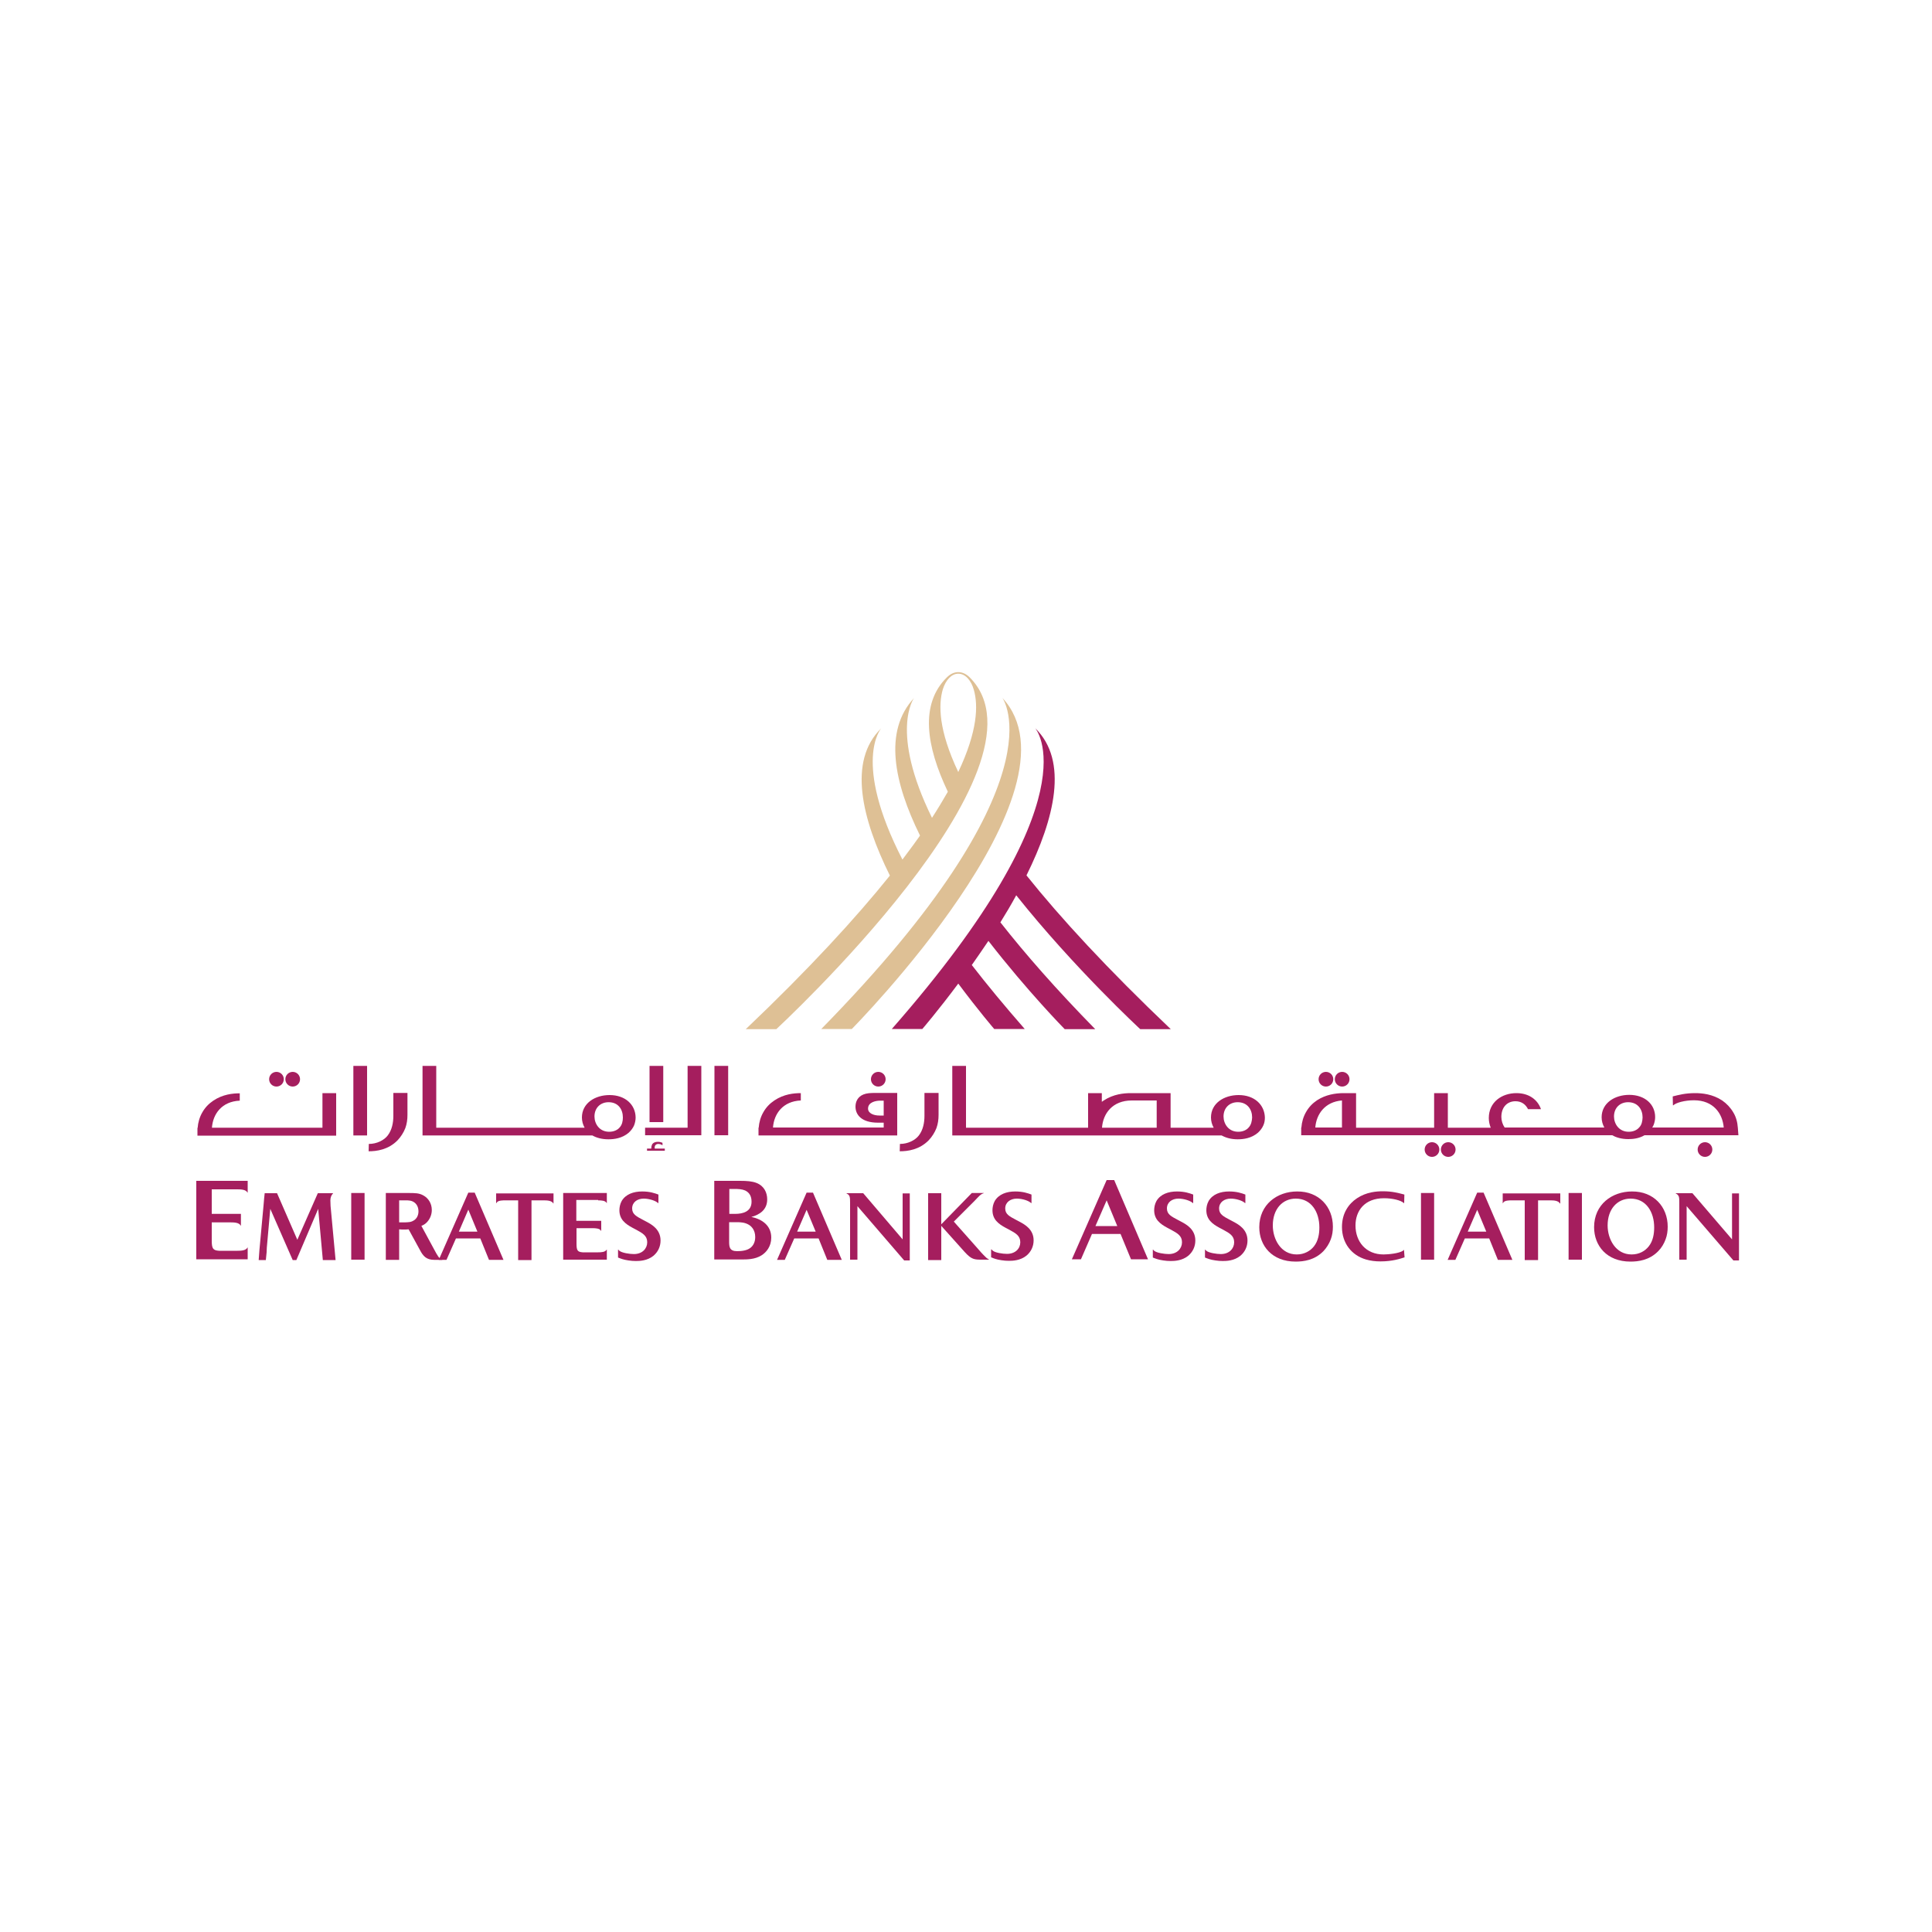 <?xml version="1.0" encoding="utf-8"?>
<!-- Generator: Adobe Illustrator 22.0.1, SVG Export Plug-In . SVG Version: 6.00 Build 0)  -->
<svg version="1.1" id="Layer_1" xmlns="http://www.w3.org/2000/svg" xmlns:xlink="http://www.w3.org/1999/xlink" x="0px" y="0px"
	 viewBox="0 0 1000 1000" style="enable-background:new 0 0 1000 1000;" xml:space="preserve">
<style type="text/css">
	.st0{fill:#A51E5E;}
	.st1{fill-rule:evenodd;clip-rule:evenodd;fill:#A51E5E;}
	.st2{fill-rule:evenodd;clip-rule:evenodd;fill:#DEC095;}
</style>
<g>
	<path class="st0" d="M206.6,652.1h-6.9v-34.6h11.7c3.4,0,5.6,0,7.8,1.3c2.4,1.3,4.3,4,4.3,7.5c0,2.2-0.8,4.4-2.4,6.2
		c-1.1,1.2-2.2,1.7-3,2l6.5,12c1.9,3.5,2.5,4.8,4.3,5.5v0.1h-4.1c-4.1,0-5.8-1.9-7.5-5.2l-5.8-10.6c-0.8,0.1-1.6,0.1-2.6,0.1
		c-0.5,0-1.4,0-2.3-0.1L206.6,652.1z M206.6,632.7h2.9c0.9,0,1.8-0.1,2.7-0.2c3.6-0.8,4.4-3.6,4.4-5.5c0-2.7-1.4-4.1-2.1-4.6
		c-1.5-1.1-3.1-1.1-4.6-1.1h-3.3V632.7z"/>
	<path class="st0" d="M248.6,641H236l-4.9,11.1h-4l15.3-34.8h3.3l14.9,34.8h-7.5L248.6,641z M237.5,637.5h9.6l-4.7-11.4L237.5,637.5
		z"/>
	<path class="st0" d="M423.7,641h-12.6l-4.9,11.1h-4l15.3-34.8h3.3l14.9,34.8h-7.5L423.7,641z M412.6,637.5h9.6l-4.7-11.3
		L412.6,637.5z"/>
	<path class="st0" d="M580,638.7h-14.8l-5.7,13.1h-4.7l18-41h3.9l17.5,41h-8.8L580,638.7z M567,634.6h11.3l-5.5-13.3L567,634.6z"/>
	<path class="st0" d="M770.8,641h-12.6l-4.9,11.1h-4l15.3-34.8h3.3l14.9,34.8h-7.5L770.8,641z M759.7,637.5h9.6l-4.7-11.3
		L759.7,637.5z"/>
	<path class="st0" d="M369.6,611.2H383c3.6,0,6.3,0.2,8.6,1.1c4,1.6,5.5,5.1,5.5,8.5c0,5.4-3.9,7.9-8.2,9.1
		c5.5,1.1,10.3,4.4,10.3,10.7c0,4.5-2.5,7.6-5.1,9.2c-3.4,2.1-7.4,2.1-10.5,2.1h-13.9V611.2z M377.4,628.3h3.1
		c3.9,0,8.5-1.1,8.5-6.3c0-2.7-1-4.7-3.3-5.8c-1.6-0.7-3.4-0.8-5.8-0.8h-2.4V628.3z M377.4,642.5c0,2.8,0.1,5.1,4.1,5.1
		c2.3,0,5.1-0.3,6.9-1.7c1.3-1,2.5-2.8,2.5-5.6c0-3.8-2.1-5.6-3.2-6.3c-2.1-1.3-4.4-1.4-6.3-1.4h-4V642.5z"/>
	<path class="st0" d="M689.9,634.9c0,2.3-0.3,4.5-1.1,6.6c-0.8,2.2-2.2,4.4-3.8,6.1c-4.6,4.7-10.3,5.4-14.4,5.4
		c-12.2,0-18.8-8.2-18.8-17.8c0-11.8,9.3-18.5,19.6-18.5C682.7,616.6,689.9,624.7,689.9,634.9 M680.1,645.1c2.2-2.8,2.8-6.4,2.8-9.8
		c0-7.9-4.1-14.9-12.2-14.9c-6.9,0-11.9,5.4-11.9,13.9c0,7,4.1,15,12.4,15C675.1,649.3,678.2,647.5,680.1,645.1"/>
	<path class="st0" d="M863.2,634.9c0,2.3-0.3,4.5-1.1,6.6c-0.8,2.2-2.1,4.4-3.8,6.1c-4.6,4.7-10.3,5.4-14.4,5.4
		c-12.2,0-18.8-8.2-18.8-17.8c0-11.8,9.3-18.5,19.6-18.5C856,616.6,863.2,624.7,863.2,634.9 M853.4,645.1c2.2-2.8,2.8-6.4,2.8-9.8
		c0-7.9-4.1-14.9-12.2-14.9c-6.9,0-11.9,5.4-11.9,13.9c0,7,4.1,15,12.4,15C848.5,649.3,851.5,647.5,853.4,645.1"/>
	<path class="st0" d="M122.9,615.6c1.9,0,4.4,0.1,5.2,1.7h0.1v-6.1h-26.6v40.6h26.6v-6.1h-0.1c-0.8,1.6-3.3,1.7-5.2,1.7h-9.5v0
		c-3.2-0.2-3.8-1.2-3.8-5.3v-9.4h9.8c1.9,0,4.4,0.1,5.2,1.7h0.1v-6.1h-9.4v0h-5.7v-12.7H122.9z"/>
	<path class="st0" d="M309.6,621.3c1.6,0,3.8,0.1,4.4,1.4h0.1v-5.2h-22.6v34.5h22.6v-5.2H314c-0.7,1.3-2.8,1.4-4.4,1.4h-8v0
		c-2.7-0.2-3.2-1-3.2-4.5v-8h8.3c1.6,0,3.8,0.1,4.4,1.4h0.1v-5.2h-8v0h-4.9v-10.8H309.6z"/>
	<path class="st0" d="M171,621.3c0-1.6,0.6-2.9,1.4-3.6v-0.1h-7.9l-10.6,24.1l-10.5-24.1H137c0,0-0.6,5.6-0.6,6.4l-2.1,22.8
		l-0.4,5.4h3.7l0.4-4c0-0.8,0.1-1.7,0.1-2.4l1.8-20.1l11.6,26.5h1.9l11.3-26.5l2.4,26.5h6.6l-2.6-28
		C171.1,623.2,171,622.2,171,621.3"/>
	<path class="st0" d="M188.6,617.5h-6.8V651c0,0.4,0,0.7,0,1h6.9c0-0.3,0-0.6,0-1V617.5z"/>
	<path class="st0" d="M742.3,617.5h-6.8V651v1h6.8c0-0.3,0-0.6,0-1V617.5z"/>
	<path class="st0" d="M818.7,617.5h-6.8V651v1h6.9c0-0.3,0-0.6,0-1V617.5z"/>
	<path class="st0" d="M256.8,617.6v5.2h0.1c0.1-0.2,0.2-0.4,0.4-0.6c0.8-0.9,3.2-0.9,4.2-0.9h6.7v30.9h6.9v-30.9h6.5
		c1.9,0,4,0.2,4.8,1.6h0.1v-5.2H256.8z"/>
	<path class="st0" d="M777.8,617.6v5.2h0.1c0.1-0.2,0.2-0.4,0.4-0.6c0.8-0.9,3.2-0.9,4.2-0.9h6.7v30.9h6.9v-30.9h6.5
		c1.9,0,4,0.2,4.8,1.6h0.2v-5.2H777.8z"/>
	<path class="st0" d="M467.2,617.7v23.8l-20.4-23.9h-8.6v0.2c0.6,0.2,1.2,0.6,1.5,1.4c0.3,0.7,0.3,2.2,0.3,3.2V652h3.8v-27.7
		l24.2,28.1h2.9v-34.7H467.2z"/>
	<path class="st0" d="M896.5,617.7v23.8L876,617.6h-8.6v0.2c0.6,0.2,1.1,0.6,1.5,1.4c0.3,0.7,0.3,2.2,0.3,3.2V652h3.8v-27.7
		l24.2,28.1h2.9v-34.7H896.5z"/>
	<path class="st0" d="M487.2,633.7v-16.1h-6.8v34.6h6.8v-17.7l12,13.4c3.7,4.1,5.1,4.1,9.3,4.1h3.3v-0.2c-1-0.4-1.5-1-2.7-2.2
		c-0.8-0.8-1.6-1.7-2.8-3.1l-12.6-14.2l10.6-10.6c2.5-2.6,3.2-3.6,4.9-4.1v-0.1h-6.2L487.2,633.7z"/>
	<path class="st0" d="M334.7,632.4l-1.7-0.9c-3.6-1.9-5.8-3-5.8-6c0-3.2,2.6-5.1,6-5.1c2.8,0,6.2,1.1,7.4,2.3h0.2v-4.4
		c-1.9-0.7-4.4-1.6-8.4-1.6c-4.5,0-8.5,1.4-10.6,4.9c-0.9,1.6-1.2,3.4-1.2,4.8c0,4.8,3.1,7.1,6.8,9.1l1.9,1c3.3,1.8,5.7,3.1,5.7,6.5
		c0,3.2-2.5,6.1-6.9,6.1c-2.2,0-6.2-0.6-7.5-1.7c-0.2-0.2-0.4-0.4-0.6-0.6h-0.1v4.1c1.3,0.5,2.6,1.1,5.4,1.5
		c1.3,0.2,2.5,0.3,3.8,0.3c1.9,0,5.9-0.1,9.1-2.7c2.3-1.9,3.7-4.7,3.7-7.9C341.9,636.3,337.3,633.8,334.7,632.4"/>
	<path class="st0" d="M611.5,632.4l-1.7-0.9c-3.6-1.9-5.8-3-5.8-6c0-3.2,2.6-5.1,6-5.1c2.8,0,6.2,1.1,7.4,2.3h0.2v-4.4
		c-1.9-0.7-4.4-1.6-8.4-1.6c-4.5,0-8.5,1.4-10.6,4.9c-0.9,1.6-1.2,3.4-1.2,4.8c0,4.8,3.1,7.1,6.8,9.1l1.9,1c3.3,1.8,5.7,3.1,5.7,6.5
		c0,3.2-2.5,6.1-6.9,6.1c-2.2,0-6.2-0.6-7.5-1.7c-0.2-0.2-0.4-0.4-0.6-0.6h-0.1v4.1c1.3,0.5,2.6,1.1,5.4,1.5
		c1.3,0.2,2.5,0.3,3.8,0.3c1.9,0,5.9-0.1,9.1-2.7c2.3-1.9,3.7-4.7,3.7-7.9C618.7,636.3,614.1,633.8,611.5,632.4"/>
	<path class="st0" d="M638.5,632.4l-1.7-0.9c-3.6-1.9-5.8-3-5.8-6c0-3.2,2.7-5.1,6-5.1c2.9,0,6.2,1.1,7.4,2.3h0.2v-4.4
		c-1.9-0.7-4.4-1.6-8.4-1.6c-4.5,0-8.5,1.4-10.6,4.9c-0.9,1.6-1.2,3.4-1.2,4.8c0,4.8,3.1,7.1,6.8,9.1l1.9,1c3.3,1.8,5.7,3.1,5.7,6.5
		c0,3.2-2.5,6.1-6.9,6.1c-2.1,0-6.2-0.6-7.5-1.7c-0.2-0.2-0.4-0.4-0.6-0.6h-0.1v4.1c1.3,0.5,2.6,1.1,5.4,1.5
		c1.3,0.2,2.5,0.3,3.8,0.3c1.9,0,5.9-0.1,9.1-2.7c2.3-1.9,3.7-4.7,3.7-7.9C645.7,636.3,641.1,633.8,638.5,632.4"/>
	<path class="st0" d="M527.8,632.4l-1.7-0.9c-3.6-1.9-5.8-3-5.8-6c0-3.2,2.7-5.1,6-5.1c2.9,0,6.2,1.1,7.4,2.3h0.2v-4.4
		c-1.9-0.7-4.4-1.6-8.4-1.6c-4.5,0-8.5,1.4-10.6,4.9c-0.9,1.6-1.2,3.4-1.2,4.8c0,4.8,3.1,7.1,6.8,9.1l1.9,1c3.3,1.8,5.7,3.1,5.7,6.5
		c0,3.2-2.5,6-6.9,6c-2.2,0-6.2-0.6-7.4-1.7c-0.2-0.2-0.4-0.4-0.6-0.6H513v4.1c1.3,0.5,2.6,1.1,5.4,1.5c1.3,0.2,2.5,0.3,3.8,0.3
		c1.9,0,5.9-0.1,9.1-2.7c2.3-1.9,3.7-4.7,3.7-7.9C535,636.3,530.4,633.8,527.8,632.4"/>
	<path class="st0" d="M726.7,646.9c-0.2,0.1-0.3,0.3-0.4,0.4c-2.1,1.5-7.8,2-10.2,2c-9.1,0-14.5-6.6-14.5-15
		c0-7.5,4.6-14.1,14.8-14.1c4.4,0,8.8,1.1,10.2,2.5h0.2l0.1-4.4c-3.1-0.8-6.2-1.7-11.1-1.7c-3.4,0-8.6,0.4-13.4,3.6
		c-2.3,1.5-4.2,3.5-5.5,5.8c-1.6,2.7-2.3,5.9-2.3,9.1c0,8.3,4.9,14.6,12.4,16.8c2.4,0.7,4.9,1,7.5,1c6.2,0,10.3-1.4,12.5-2.1
		L726.7,646.9L726.7,646.9z"/>
	<polygon class="st0" points="376.9,551.7 369.8,551.7 369.8,586.6 369.8,587.6 376.9,587.6 376.9,586.6 	"/>
	<path class="st0" d="M190,551.7h-7.1v35v1h7.1c0-0.3,0-0.6,0-1V551.7z"/>
	<path class="st0" d="M343.3,551.7h-7.1V580v0.8h7.1c0-0.3,0-0.5,0-0.8V551.7z"/>
	<path class="st0" d="M315.5,566.8c-7.5,0-14.3,4.2-14.3,11.6c0,1.9,0.5,3.7,1.4,5.3h-76.8v-32h-7.1v36h87.9c2.1,1.2,4.9,2,8.3,2
		c3,0,7.1-0.5,10.5-3.4c1.2-1.1,2.2-2.4,2.8-3.8c0.5-1.3,0.8-2.7,0.8-4.1C328.9,571.8,323.7,566.8,315.5,566.8 M320.7,583.6
		c-1.1,1.3-3,2.2-5.4,2.2c-5.1,0-7.6-4.2-7.6-7.9c0-4.5,3.1-7.4,7.3-7.4c5,0,7.4,3.7,7.4,7.9C322.4,580.3,322,582.2,320.7,583.6"/>
	<path class="st0" d="M338.9,594.5c-0.3-1.7,0.8-2.4,1.8-2.4c0.8,0,1.8,0.3,2.1,0.7h0.1v-1.3c-0.5-0.2-1.3-0.5-2.4-0.5
		c-1.3,0-2.4,0.4-3,1.4c-0.2,0.4-0.4,1.2-0.4,2.1h-2.2v1.1h9.2v-1.1H338.9z"/>
	<polygon class="st0" points="355.9,551.7 355.9,583.7 333.9,583.7 333.9,587.6 363,587.6 363,551.7 	"/>
	<path class="st0" d="M899.5,583.7c-0.2-2.8-0.9-5.6-2.4-8c-1.4-2.4-3.4-4.5-5.7-6.1c-5-3.3-10.4-3.8-14-3.8
		c-5.1,0-8.4,0.9-11.6,1.7l0.1,4.6h0.2c1.5-1.4,6-2.6,10.7-2.6c10,0,14.8,6.8,15.4,14.1h-37c0.2-0.4,0.5-0.8,0.7-1.3
		c0.5-1.3,0.8-2.7,0.8-4.1c0-6.5-5.2-11.5-13.4-11.5c-7.5,0-14.3,4.2-14.3,11.6c0,1.9,0.5,3.7,1.4,5.3h-51.6
		c-1.1-1.6-1.7-3.6-1.7-5.5c0-5,3-8.1,7.3-8.1c3.2,0,5.3,1.7,6.5,4.1h6.7c-1.7-4.9-6.2-8.3-12.7-8.3c-7.5,0-14.3,4.6-14.3,12.9
		c0,1.8,0.4,3.5,1,5h-22.2v-17.9h-7.1v17.9h-40.4v-17.9h-7.1v0c-3.5,0.1-8.5,0.7-13.1,3.7c-2.4,1.6-4.3,3.6-5.7,6.1
		c-1.4,2.4-2.2,5.2-2.4,8h-0.1v4h161c2.1,1.2,4.9,2,8.3,2c2.4,0,5.5-0.3,8.4-2h48.6L899.5,583.7L899.5,583.7z M694.6,569.6v14h-13.8
		C681.3,576.8,685.7,570.3,694.6,569.6 M848.4,583.6c-1.1,1.3-3,2.2-5.4,2.2c-5.1,0-7.6-4.2-7.6-7.9c0-4.5,3.1-7.4,7.3-7.4
		c5,0,7.5,3.7,7.5,7.9C850.1,580.3,849.8,582.2,848.4,583.6"/>
	<path class="st0" d="M641.1,566.8c-7.5,0-14.3,4.2-14.3,11.6c0,1.9,0.5,3.7,1.4,5.3h-22.3v-17.9h-7.1v0l-13.5,0
		c-3.6,0-9,0.5-14,3.8c-0.3,0.2-0.7,0.5-1,0.7v-4.5h-7.1v17.9H500v-32h-7.1v36h139.4c2.2,1.2,4.9,2,8.3,2c3,0,7.1-0.5,10.5-3.4
		c1.2-1.1,2.2-2.4,2.8-3.8c0.6-1.3,0.8-2.7,0.8-4.1C654.5,571.8,649.3,566.8,641.1,566.8 M598.7,583.7h-28.3
		c0.5-7.3,5.4-14.1,15.4-14.1h12.9V583.7z M646.3,583.6c-1.1,1.3-3,2.2-5.4,2.2c-5.1,0-7.6-4.2-7.6-7.9c0-4.5,3.1-7.4,7.3-7.4
		c5,0,7.5,3.7,7.5,7.9C648,580.3,647.6,582.2,646.3,583.6"/>
	<path class="st0" d="M478.5,577.5c0,3.6-0.7,7.3-2.9,10.2c-1.9,2.5-5.7,4.4-9.8,4.4l-0.1,3.8c4.2,0,10.2-0.8,15-5.7
		c1.7-1.8,3.1-4,4-6.3c0.8-2.2,1.1-4.5,1.1-6.8v-11.4h-7.3L478.5,577.5z"/>
	<path class="st0" d="M203.6,577.5c0,3.6-0.7,7.3-2.9,10.2c-1.9,2.5-5.7,4.4-9.8,4.4l-0.1,3.8c4.2,0,10.2-0.8,15-5.7
		c1.7-1.8,3.1-4,4-6.3c0.8-2.2,1.1-4.5,1.1-6.8v-11.4h-7.3L203.6,577.5z"/>
	<path class="st0" d="M464.5,565.7h-11.2c-2.7,0-4.7,0.1-6.4,0.8c-3,1.2-4.1,3.8-4.1,6.3c0,4.1,3,8.3,11.7,8.3h2.9v2.5h-57.3
		c0.5-7.1,5.1-13.6,14.4-14v-3.8c-3.6,0-8.8,0.5-13.7,3.8c-2.4,1.6-4.3,3.6-5.7,6.1c-1.4,2.4-2.2,5.2-2.4,8h-0.1v4h71.8V565.7z
		 M457.4,577.4h-2.2c-2.9,0-5.9-1.1-5.9-3.6c0-3.5,4.4-4.1,6.2-4.1l1.9,0V577.4z"/>
	<path class="st0" d="M174,583.7v-17.9h-7.1v17.9h-57.2c0.5-7.1,5.1-13.6,14.4-14v-3.8c-3.6,0-8.8,0.5-13.7,3.8
		c-2.4,1.6-4.3,3.6-5.7,6.1c-1.4,2.4-2.2,5.2-2.4,8h-0.1v4h71.8L174,583.7L174,583.7z"/>
	<path class="st0" d="M745,595c0,2.1-1.7,3.8-3.8,3.8c-2.1,0-3.8-1.7-3.8-3.8c0-2.1,1.7-3.8,3.8-3.8C743.3,591.2,745,592.9,745,595"
		/>
	<path class="st0" d="M753.4,595c0,2.1-1.7,3.8-3.8,3.8c-2.1,0-3.8-1.7-3.8-3.8c0-2.1,1.7-3.8,3.8-3.8
		C751.7,591.2,753.4,592.9,753.4,595"/>
	<path class="st0" d="M886.3,595c0,2.1-1.7,3.8-3.8,3.8c-2.1,0-3.8-1.7-3.8-3.8c0-2.1,1.7-3.8,3.8-3.8
		C884.6,591.2,886.3,592.9,886.3,595"/>
	<path class="st0" d="M690.1,558.6c0,2.1-1.7,3.8-3.8,3.8c-2.1,0-3.8-1.7-3.8-3.8c0-2.1,1.7-3.8,3.8-3.8
		C688.4,554.8,690.1,556.5,690.1,558.6"/>
	<path class="st0" d="M458.4,558.6c0,2.1-1.7,3.8-3.8,3.8c-2.1,0-3.8-1.7-3.8-3.8c0-2.1,1.7-3.8,3.8-3.8
		C456.7,554.8,458.4,556.5,458.4,558.6"/>
	<path class="st0" d="M698.5,558.6c0,2.1-1.7,3.8-3.8,3.8c-2.1,0-3.8-1.7-3.8-3.8c0-2.1,1.7-3.8,3.8-3.8
		C696.8,554.8,698.5,556.5,698.5,558.6"/>
	<path class="st0" d="M146.9,558.6c0,2.1-1.7,3.8-3.8,3.8c-2.1,0-3.8-1.7-3.8-3.8c0-2.1,1.7-3.8,3.8-3.8
		C145.2,554.8,146.9,556.5,146.9,558.6"/>
	<path class="st0" d="M155.3,558.6c0,2.1-1.7,3.8-3.8,3.8c-2.1,0-3.8-1.7-3.8-3.8c0-2.1,1.7-3.8,3.8-3.8
		C153.6,554.8,155.3,556.5,155.3,558.6"/>
	<path class="st1" d="M531.3,453.1c14.5-29.3,21.9-59.3,4.5-76.2c0,0,31.5,35.2-74.2,155.7h15.8c0,0,8-9.3,18.6-23.5
		c10.6,14.2,18.6,23.5,18.6,23.5h15.8c-10.4-11.9-19.5-22.9-27.4-33.1c2.8-4,5.7-8.2,8.6-12.5c20.4,26.3,39.5,45.7,39.5,45.7h15.8
		c-20.2-20.6-36.3-39-49.1-55.3v0c2.8-4.5,5.6-9.2,8.2-14c30.1,37.8,64.2,69.3,64.2,69.3h15.8C573,501.3,548.9,475.1,531.3,453.1"/>
	<path class="st2" d="M518.8,361.2c0,0,32.2,43-93.7,171.4h15.8C440.9,532.6,563.2,408.9,518.8,361.2"/>
	<path class="st2" d="M501.9,350.6c-1.7-1.7-3.7-2.7-5.9-2.7c-2.2,0-4.2,1-5.9,2.7c-14,13.8-10.8,35.5,0.5,59.2
		c-2.4,4.2-5.1,8.7-8.2,13.5c-22.1-44.9-9.3-62-9.3-62c-15.9,17.1-10.4,43.8,3.1,71.2c-0.8,1.2-5.3,7.4-9.1,12.4
		c-26.2-50.9-11-67.9-11-67.9c-17.4,16.9-10,46.9,4.5,76.2c-17.6,21.9-41.7,48.2-74.6,79.5h15.8
		C401.9,532.6,548.6,397.2,501.9,350.6 M488,356.8c1.5-4.8,4.5-8.1,8-8.1c3.6,0,6.7,3.4,8.1,8.5c2.2,7.9,2,21-8.1,42.4
		C485.7,377.9,485.7,364.6,488,356.8"/>
</g>
</svg>

